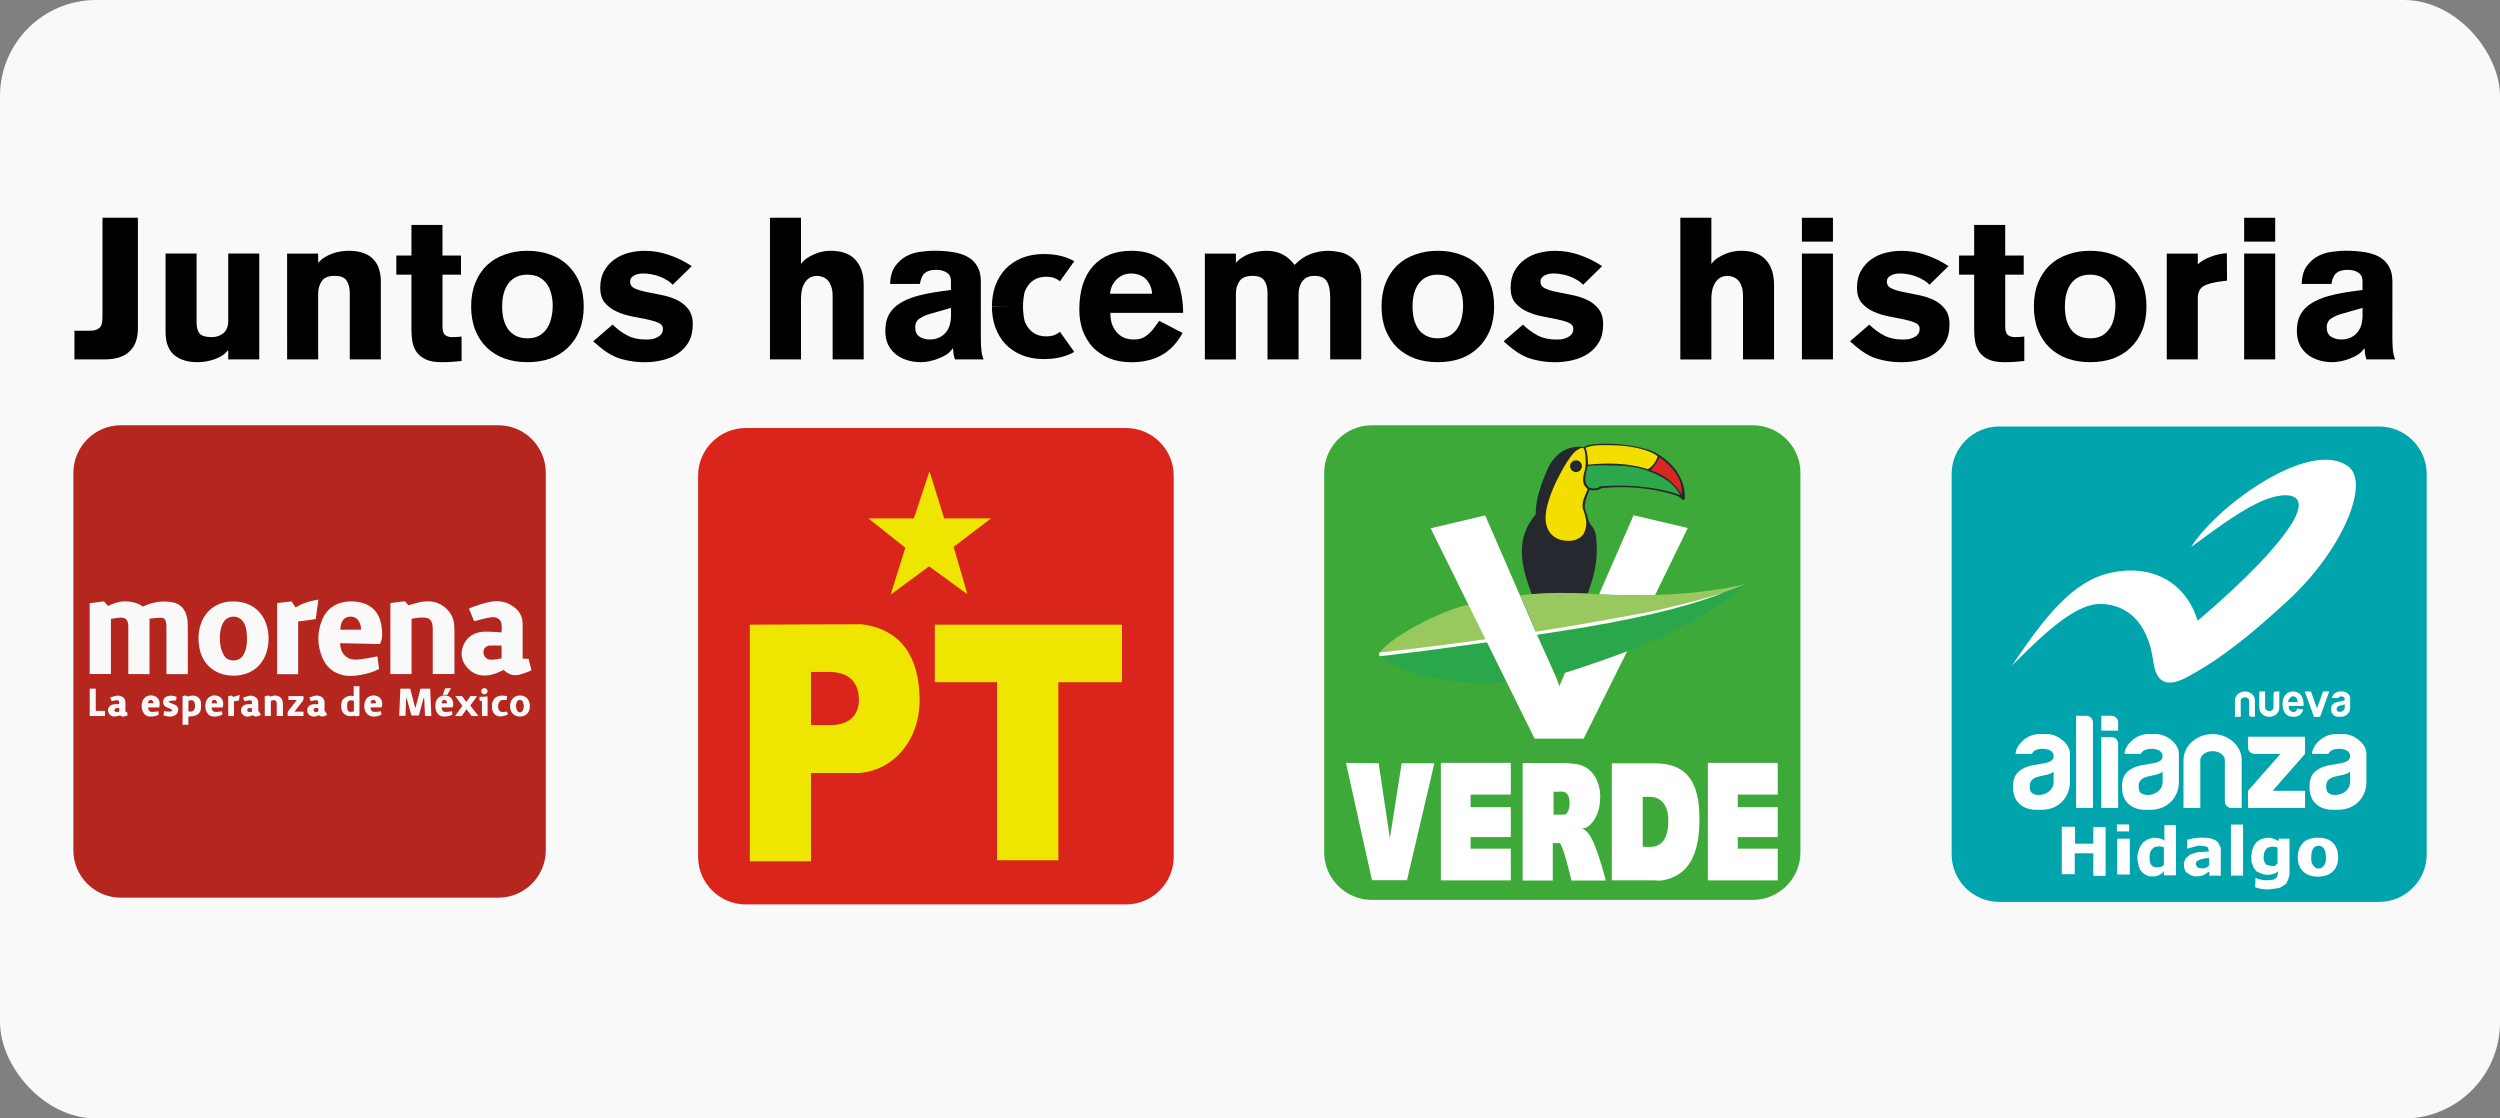 <?xml version="1.0" encoding="UTF-8" standalone="no"?> <svg xmlns:dc="http://purl.org/dc/elements/1.1/" xmlns:cc="http://creativecommons.org/ns#" xmlns:rdf="http://www.w3.org/1999/02/22-rdf-syntax-ns#" xmlns:svg="http://www.w3.org/2000/svg" xmlns="http://www.w3.org/2000/svg" xmlns:sodipodi="http://sodipodi.sourceforge.net/DTD/sodipodi-0.dtd" xmlns:inkscape="http://www.inkscape.org/namespaces/inkscape" width="500" height="223.69" viewBox="0 0 132.292 59.185" version="1.1" id="svg8" inkscape:version="0.92.3 (2405546, 2018-03-11)" sodipodi:docname="Juntos_Haremos_Historia_por_Hidalgo_(2021).svg"><rect x="0" y="0" width="132.292" height="59.185" fill="#808080" stroke="none"/><defs id="defs2"><clipPath id="clipPath3194"><path inkscape:connector-curvature="0" d="M 0,0 H 382.677 V 586.772 H 0 Z" id="path3196"></path></clipPath><clipPath id="clipPath3340"><path inkscape:connector-curvature="0" d="M 0,0 H 382.677 V 586.772 H 0 Z" id="path3342"></path></clipPath><clipPath id="clipPath20"><path id="path18-4" d="M 0,0 H 540 V 720 H 0 Z"></path></clipPath><clipPath id="clipPath38"><path id="path36" d="M 147,679 H 540 V 458 H 147 Z"></path></clipPath><clipPath id="clipPath44"><path id="path42" d="M 0,0 H 540 V 720 H 0 Z"></path></clipPath><clipPath id="clipPath56"><path id="path54" d="M 29,599.333 C 29,608.538 36.462,616 45.667,616 h 66.666 C 121.538,616 129,608.538 129,599.333 V 531.667 C 129,522.462 121.538,515 112.333,515 H 45.667 C 36.462,515 29,522.462 29,531.667 Z"></path></clipPath><clipPath id="clipPath62"><path id="path60" d="M 0,0 H 540 V 720 H 0 Z"></path></clipPath><clipPath id="clipPath78"><path id="path76" d="M 0,0 H 540 V 720 H 0 Z"></path></clipPath></defs><g inkscape:label="Capa 1" inkscape:groupmode="layer" id="layer1" style="display:inline"><g id="g1617" inkscape:groupmode="layer" style="display:inline"><rect style="fill:#f9f9f9;fill-opacity:1;fill-rule:evenodd;stroke-width:0.944;paint-order:fill markers stroke" id="rect1264" width="132.292" height="59.185" x="0" y="4.3213997e-009" ry="5.087"></rect><g id="g1512" inkscape:groupmode="layer" style="display:inline"><g aria-label="Juntos haremos historia" transform="matrix(1,0,0,1,0.058,0.095)" id="text941" style="font-weight:800;font-size:10.528px;line-height:1.25;font-family:'Basic Commercial LT Com';-inkscape-font-specification:'Basic Commercial LT Com Ultra-Bold';display:inline;stroke-width:0.263" inkscape:groupmode="layer"><path d="m 3.881,17.408 h 0.779 q 0.232,0 0.368,-0.053 0.147,-0.053 0.221,-0.147 0.074,-0.095 0.095,-0.232 0.021,-0.147 0.021,-0.326 v -5.222 h 1.874 v 5.832 q 0,0.453 -0.126,0.769 -0.126,0.316 -0.368,0.516 -0.232,0.2 -0.568,0.295 -0.326,0.084 -0.726,0.084 H 3.881 Z" style="stroke-width:0.263" id="path1125" inkscape:connector-curvature="0"></path><path d="m 13.661,18.924 h -1.642 v -0.495 q -0.158,0.189 -0.358,0.316 -0.2,0.116 -0.421,0.189 -0.221,0.074 -0.442,0.105 -0.211,0.032 -0.4,0.032 -0.495,0 -0.821,-0.137 Q 9.25,18.808 9.05,18.587 8.861,18.355 8.776,18.071 8.703,17.776 8.703,17.46 V 13.323 H 10.345 v 3.664 q 0,0.368 0.158,0.568 0.168,0.189 0.642,0.189 0.358,0 0.611,-0.2 0.263,-0.211 0.263,-0.674 v -3.548 h 1.642 z" style="stroke-width:0.263" id="path1127" inkscape:connector-curvature="0"></path><path d="m 15.135,13.323 h 1.642 v 0.495 q 0.158,-0.189 0.358,-0.305 0.2,-0.126 0.421,-0.2 0.221,-0.074 0.432,-0.105 0.221,-0.032 0.411,-0.032 0.495,0 0.821,0.137 0.326,0.126 0.516,0.358 0.2,0.221 0.274,0.516 0.084,0.284 0.084,0.6 v 4.137 H 18.451 v -3.506 q 0,-0.411 -0.168,-0.663 -0.158,-0.253 -0.632,-0.253 -0.495,0 -0.684,0.284 -0.189,0.274 -0.189,0.653 v 3.485 h -1.642 z" style="stroke-width:0.263" id="path1129" inkscape:connector-curvature="0"></path><path d="m 24.336,14.439 h -0.979 v 2.748 q 0,0.337 0.147,0.453 0.147,0.105 0.368,0.105 0.137,0 0.284,-0.011 0.147,-0.011 0.211,-0.021 v 1.295 q -0.158,0.021 -0.474,0.042 -0.305,0.021 -0.579,0.021 -0.526,0 -0.842,-0.147 -0.316,-0.147 -0.484,-0.39 -0.168,-0.242 -0.221,-0.537 -0.053,-0.305 -0.053,-0.611 v -2.948 h -0.8 v -1.011 h 0.8 V 11.807 h 1.642 v 1.621 h 0.979 z" style="stroke-width:0.263" id="path1131" inkscape:connector-curvature="0"></path><path d="m 27.852,13.176 q 0.653,0 1.2,0.2 0.547,0.189 0.937,0.568 0.4,0.379 0.621,0.926 0.221,0.547 0.221,1.253 0,0.705 -0.221,1.253 -0.221,0.547 -0.621,0.926 -0.39,0.379 -0.937,0.579 -0.547,0.189 -1.2,0.189 -0.653,0 -1.2,-0.189 -0.547,-0.2 -0.947,-0.579 -0.39,-0.379 -0.611,-0.926 -0.221,-0.547 -0.221,-1.253 0,-0.705 0.221,-1.253 0.221,-0.547 0.611,-0.926 0.4,-0.379 0.947,-0.568 0.547,-0.2 1.2,-0.2 z m 0,1.263 q -0.347,0 -0.6,0.126 -0.253,0.126 -0.421,0.358 -0.158,0.221 -0.242,0.537 -0.074,0.305 -0.074,0.663 0,0.358 0.074,0.674 0.084,0.305 0.242,0.537 0.168,0.221 0.421,0.347 0.253,0.126 0.6,0.126 0.347,0 0.6,-0.126 0.253,-0.137 0.411,-0.368 0.168,-0.232 0.242,-0.547 0.084,-0.326 0.084,-0.705 0,-0.337 -0.084,-0.632 -0.074,-0.295 -0.242,-0.516 -0.158,-0.221 -0.411,-0.347 -0.253,-0.126 -0.6,-0.126 z" style="stroke-width:0.263" id="path1133" inkscape:connector-curvature="0"></path><path d="m 35.538,14.976 q -0.126,-0.147 -0.316,-0.253 -0.179,-0.116 -0.39,-0.189 -0.211,-0.084 -0.432,-0.116 -0.221,-0.042 -0.411,-0.042 -0.305,0 -0.505,0.116 -0.2,0.105 -0.2,0.316 0,0.242 0.242,0.358 0.253,0.116 0.621,0.189 0.368,0.074 0.79,0.158 0.432,0.084 0.8,0.253 0.368,0.168 0.611,0.474 0.253,0.305 0.253,0.832 0,0.558 -0.221,0.937 -0.221,0.379 -0.59,0.621 -0.358,0.232 -0.811,0.337 -0.453,0.105 -0.905,0.105 -0.463,0 -0.832,-0.074 -0.368,-0.063 -0.695,-0.189 -0.316,-0.137 -0.611,-0.347 -0.295,-0.211 -0.6,-0.495 l 1.021,-0.884 q 0.379,0.368 0.79,0.579 0.411,0.211 0.979,0.211 0.105,0 0.253,-0.011 0.158,-0.021 0.295,-0.084 0.147,-0.063 0.242,-0.168 0.105,-0.116 0.105,-0.305 0,-0.221 -0.253,-0.326 -0.242,-0.105 -0.611,-0.179 -0.368,-0.074 -0.8,-0.158 -0.421,-0.084 -0.79,-0.253 -0.368,-0.168 -0.621,-0.463 -0.242,-0.295 -0.242,-0.79 0,-0.526 0.211,-0.895 0.211,-0.379 0.547,-0.611 0.337,-0.242 0.758,-0.347 0.421,-0.105 0.853,-0.105 0.653,0 1.274,0.221 0.632,0.211 1.2,0.59 z" style="stroke-width:0.263" id="path1135" inkscape:connector-curvature="0"></path><path d="m 40.686,11.428 h 1.642 v 2.421 h 0.021 q 0.116,-0.158 0.295,-0.284 0.189,-0.126 0.4,-0.211 0.211,-0.095 0.432,-0.137 0.221,-0.042 0.411,-0.042 0.895,0 1.326,0.484 0.432,0.474 0.432,1.326 v 3.937 H 44.002 V 15.566 q 0,-0.326 -0.084,-0.526 -0.074,-0.211 -0.2,-0.326 -0.116,-0.116 -0.263,-0.158 -0.137,-0.053 -0.274,-0.053 -0.147,0 -0.295,0.053 -0.147,0.053 -0.274,0.2 -0.126,0.137 -0.211,0.39 -0.074,0.253 -0.074,0.642 v 3.137 H 40.686 Z" style="stroke-width:0.263" id="path1137" inkscape:connector-curvature="0"></path><path d="m 51.845,17.755 q 0,0.295 0.021,0.6 0.021,0.305 0.126,0.568 h -1.516 q -0.053,-0.147 -0.074,-0.284 -0.021,-0.147 -0.032,-0.295 h -0.021 q -0.105,0.168 -0.295,0.305 -0.189,0.126 -0.432,0.221 -0.232,0.095 -0.484,0.147 -0.253,0.053 -0.474,0.053 -0.4,0 -0.747,-0.116 -0.337,-0.105 -0.59,-0.316 -0.253,-0.211 -0.4,-0.516 -0.137,-0.316 -0.137,-0.716 0,-0.505 0.189,-0.853 0.2,-0.358 0.568,-0.59 0.379,-0.242 0.905,-0.39 0.537,-0.147 1.211,-0.242 l 0.6,-0.084 v -0.463 q 0,-0.316 -0.221,-0.453 -0.221,-0.147 -0.558,-0.147 -0.4,0 -0.6,0.168 -0.2,0.158 -0.263,0.579 h -1.579 q 0.021,-0.6 0.274,-0.947 0.263,-0.358 0.611,-0.537 0.358,-0.179 0.747,-0.221 0.39,-0.053 0.674,-0.053 0.568,0 1.032,0.074 0.463,0.074 0.79,0.263 0.326,0.189 0.495,0.505 0.179,0.305 0.179,0.779 z m -1.579,-1.558 -1.105,0.316 q -0.305,0.084 -0.547,0.242 -0.242,0.147 -0.242,0.484 0,0.337 0.232,0.484 0.232,0.147 0.537,0.147 0.484,0 0.8,-0.316 0.326,-0.326 0.326,-0.969 z" style="stroke-width:0.263" id="path1139" inkscape:connector-curvature="0"></path><path d="m 60.909,15.45 q -0.021,-0.305 -0.137,-0.505 -0.105,-0.211 -0.263,-0.337 -0.158,-0.126 -0.347,-0.179 -0.189,-0.053 -0.368,-0.053 -0.179,0 -0.368,0.063 -0.179,0.063 -0.337,0.2 -0.158,0.126 -0.274,0.337 -0.105,0.2 -0.137,0.474 z m -2.211,1.011 q 0,0.4 0.116,0.674 0.126,0.274 0.305,0.442 0.179,0.158 0.39,0.232 0.211,0.063 0.411,0.063 0.232,0 0.4,-0.053 0.179,-0.063 0.337,-0.189 0.158,-0.126 0.305,-0.305 0.147,-0.189 0.326,-0.442 l 1.232,0.642 q -0.432,0.79 -1.105,1.169 -0.663,0.379 -1.611,0.379 -0.653,0 -1.169,-0.211 -0.505,-0.211 -0.863,-0.579 -0.347,-0.379 -0.537,-0.884 -0.179,-0.516 -0.179,-1.105 0,-1.495 0.726,-2.306 0.737,-0.811 2.021,-0.811 0.769,0 1.284,0.274 0.526,0.263 0.853,0.726 0.326,0.453 0.463,1.053 0.147,0.59 0.147,1.232 z" style="stroke-width:0.263" id="path1143" inkscape:connector-curvature="0"></path><path d="m 63.699,13.323 h 1.642 v 0.495 q 0.158,-0.189 0.358,-0.305 0.2,-0.126 0.421,-0.2 0.221,-0.074 0.432,-0.105 0.221,-0.032 0.411,-0.032 0.484,0 0.842,0.189 0.368,0.189 0.642,0.558 0.4,-0.411 0.853,-0.579 0.453,-0.168 0.947,-0.168 0.2,0 0.495,0.053 0.305,0.042 0.568,0.2 0.274,0.158 0.463,0.453 0.2,0.284 0.2,0.769 v 4.274 h -1.642 v -3.274 q 0,-0.6 -0.189,-0.874 -0.179,-0.274 -0.653,-0.274 -0.411,0 -0.621,0.274 -0.211,0.274 -0.211,0.705 v 3.443 H 67.015 v -3.506 q 0,-0.411 -0.168,-0.663 -0.158,-0.253 -0.632,-0.253 -0.495,0 -0.684,0.284 -0.189,0.274 -0.189,0.653 v 3.485 h -1.642 z" style="stroke-width:0.263" id="path1145" inkscape:connector-curvature="0"></path><path d="m 76.027,13.176 q 0.653,0 1.2,0.2 0.547,0.189 0.937,0.568 0.4,0.379 0.621,0.926 0.221,0.547 0.221,1.253 0,0.705 -0.221,1.253 -0.221,0.547 -0.621,0.926 -0.39,0.379 -0.937,0.579 -0.547,0.189 -1.2,0.189 -0.653,0 -1.2,-0.189 -0.547,-0.2 -0.947,-0.579 -0.39,-0.379 -0.611,-0.926 -0.221,-0.547 -0.221,-1.253 0,-0.705 0.221,-1.253 0.221,-0.547 0.611,-0.926 0.4,-0.379 0.947,-0.568 0.547,-0.2 1.2,-0.2 z m 0,1.263 q -0.347,0 -0.6,0.126 -0.253,0.126 -0.421,0.358 -0.158,0.221 -0.242,0.537 -0.074,0.305 -0.074,0.663 0,0.358 0.074,0.674 0.084,0.305 0.242,0.537 0.168,0.221 0.421,0.347 0.253,0.126 0.6,0.126 0.347,0 0.6,-0.126 0.253,-0.137 0.411,-0.368 0.168,-0.232 0.242,-0.547 0.084,-0.326 0.084,-0.705 0,-0.337 -0.084,-0.632 -0.074,-0.295 -0.242,-0.516 -0.158,-0.221 -0.411,-0.347 -0.253,-0.126 -0.6,-0.126 z" style="stroke-width:0.263" id="path1147" inkscape:connector-curvature="0"></path><path d="M 83.712,14.976 Q 83.586,14.829 83.397,14.723 83.218,14.607 83.007,14.534 82.796,14.45 82.575,14.418 q -0.221,-0.042 -0.411,-0.042 -0.305,0 -0.505,0.116 -0.2,0.105 -0.2,0.316 0,0.242 0.242,0.358 0.253,0.116 0.621,0.189 0.368,0.074 0.79,0.158 0.432,0.084 0.8,0.253 0.368,0.168 0.611,0.474 0.253,0.305 0.253,0.832 0,0.558 -0.221,0.937 -0.221,0.379 -0.59,0.621 -0.358,0.232 -0.811,0.337 -0.453,0.105 -0.905,0.105 -0.463,0 -0.832,-0.074 -0.368,-0.063 -0.695,-0.189 -0.316,-0.137 -0.611,-0.347 -0.295,-0.211 -0.6,-0.495 l 1.021,-0.884 q 0.379,0.368 0.79,0.579 0.411,0.211 0.979,0.211 0.105,0 0.253,-0.011 0.158,-0.021 0.295,-0.084 0.147,-0.063 0.242,-0.168 0.105,-0.116 0.105,-0.305 0,-0.221 -0.253,-0.326 -0.242,-0.105 -0.611,-0.179 -0.368,-0.074 -0.8,-0.158 -0.421,-0.084 -0.79,-0.253 -0.368,-0.168 -0.621,-0.463 -0.242,-0.295 -0.242,-0.79 0,-0.526 0.211,-0.895 0.211,-0.379 0.547,-0.611 0.337,-0.242 0.758,-0.347 0.421,-0.105 0.853,-0.105 0.653,0 1.274,0.221 0.632,0.211 1.2,0.59 z" style="stroke-width:0.263" id="path1149" inkscape:connector-curvature="0"></path><path d="m 88.86,11.428 h 1.642 v 2.421 h 0.021 q 0.116,-0.158 0.295,-0.284 0.189,-0.126 0.4,-0.211 0.211,-0.095 0.432,-0.137 0.221,-0.042 0.411,-0.042 0.895,0 1.326,0.484 0.432,0.474 0.432,1.326 v 3.937 H 92.177 V 15.566 q 0,-0.326 -0.084,-0.526 -0.074,-0.211 -0.2,-0.326 -0.116,-0.116 -0.263,-0.158 -0.137,-0.053 -0.274,-0.053 -0.147,0 -0.295,0.053 -0.147,0.053 -0.274,0.2 -0.126,0.137 -0.211,0.39 -0.074,0.253 -0.074,0.642 v 3.137 h -1.642 z" style="stroke-width:0.263" id="path1151" inkscape:connector-curvature="0"></path><path d="m 95.293,12.691 v -1.263 h 1.642 v 1.263 z m 1.642,0.632 v 5.601 h -1.642 v -5.601 z" style="stroke-width:0.263" id="path1153" inkscape:connector-curvature="0"></path><path d="m 102.041,14.976 q -0.126,-0.147 -0.316,-0.253 -0.179,-0.116 -0.39,-0.189 -0.211,-0.084 -0.432,-0.116 -0.221,-0.042 -0.411,-0.042 -0.305,0 -0.505,0.116 -0.2,0.105 -0.2,0.316 0,0.242 0.242,0.358 0.253,0.116 0.621,0.189 0.368,0.074 0.79,0.158 0.432,0.084 0.8,0.253 0.368,0.168 0.611,0.474 0.253,0.305 0.253,0.832 0,0.558 -0.221,0.937 -0.221,0.379 -0.59,0.621 -0.358,0.232 -0.811,0.337 -0.453,0.105 -0.905,0.105 -0.463,0 -0.832,-0.074 -0.368,-0.063 -0.695,-0.189 -0.316,-0.137 -0.611,-0.347 -0.295,-0.211 -0.6,-0.495 l 1.021,-0.884 q 0.379,0.368 0.79,0.579 0.411,0.211 0.979,0.211 0.105,0 0.253,-0.011 0.158,-0.021 0.295,-0.084 0.147,-0.063 0.242,-0.168 0.105,-0.116 0.105,-0.305 0,-0.221 -0.253,-0.326 -0.242,-0.105 -0.611,-0.179 -0.368,-0.074 -0.8,-0.158 -0.421,-0.084 -0.79,-0.253 -0.368,-0.168 -0.621,-0.463 -0.242,-0.295 -0.242,-0.79 0,-0.526 0.211,-0.895 0.211,-0.379 0.547,-0.611 0.337,-0.242 0.758,-0.347 0.421,-0.105 0.853,-0.105 0.653,0 1.274,0.221 0.632,0.211 1.2,0.59 z" style="stroke-width:0.263" id="path1155" inkscape:connector-curvature="0"></path><path d="m 107.031,14.439 h -0.979 v 2.748 q 0,0.337 0.147,0.453 0.147,0.105 0.368,0.105 0.137,0 0.284,-0.011 0.147,-0.011 0.211,-0.021 v 1.295 q -0.158,0.021 -0.474,0.042 -0.305,0.021 -0.579,0.021 -0.526,0 -0.842,-0.147 -0.316,-0.147 -0.484,-0.39 -0.168,-0.242 -0.221,-0.537 -0.053,-0.305 -0.053,-0.611 v -2.948 h -0.8 v -1.011 h 0.8 V 11.807 h 1.642 v 1.621 h 0.979 z" style="stroke-width:0.263" id="path1157" inkscape:connector-curvature="0"></path><path d="m 110.547,13.176 q 0.653,0 1.2,0.2 0.547,0.189 0.937,0.568 0.4,0.379 0.621,0.926 0.221,0.547 0.221,1.253 0,0.705 -0.221,1.253 -0.221,0.547 -0.621,0.926 -0.39,0.379 -0.937,0.579 -0.547,0.189 -1.2,0.189 -0.653,0 -1.2,-0.189 -0.547,-0.2 -0.947,-0.579 -0.39,-0.379 -0.611,-0.926 -0.221,-0.547 -0.221,-1.253 0,-0.705 0.221,-1.253 0.221,-0.547 0.611,-0.926 0.4,-0.379 0.947,-0.568 0.547,-0.2 1.2,-0.2 z m 0,1.263 q -0.347,0 -0.6,0.126 -0.253,0.126 -0.421,0.358 -0.158,0.221 -0.242,0.537 -0.074,0.305 -0.074,0.663 0,0.358 0.074,0.674 0.084,0.305 0.242,0.537 0.168,0.221 0.421,0.347 0.253,0.126 0.6,0.126 0.347,0 0.6,-0.126 0.253,-0.137 0.411,-0.368 0.168,-0.232 0.242,-0.547 0.084,-0.326 0.084,-0.705 0,-0.337 -0.084,-0.632 -0.074,-0.295 -0.242,-0.516 -0.158,-0.221 -0.411,-0.347 -0.253,-0.126 -0.6,-0.126 z" style="stroke-width:0.263" id="path1159" inkscape:connector-curvature="0"></path><path d="m 114.601,13.323 h 1.642 v 0.568 q 0.274,-0.253 0.684,-0.4 0.411,-0.158 0.853,-0.189 l 0.011,1.453 -0.179,0.021 q -0.737,0.084 -1.053,0.263 -0.316,0.179 -0.316,0.642 v 3.243 h -1.642 z" style="stroke-width:0.263" id="path1161" inkscape:connector-curvature="0"></path><path d="m 118.696,12.691 v -1.263 h 1.642 v 1.263 z m 1.642,0.632 v 5.601 h -1.642 v -5.601 z" style="stroke-width:0.263" id="path1163" inkscape:connector-curvature="0"></path><path d="m 126.539,17.755 q 0,0.295 0.021,0.6 0.021,0.305 0.126,0.568 h -1.516 q -0.053,-0.147 -0.074,-0.284 -0.021,-0.147 -0.032,-0.295 h -0.021 q -0.105,0.168 -0.295,0.305 -0.189,0.126 -0.432,0.221 -0.232,0.095 -0.484,0.147 -0.253,0.053 -0.474,0.053 -0.4,0 -0.747,-0.116 -0.337,-0.105 -0.59,-0.316 -0.253,-0.211 -0.4,-0.516 -0.137,-0.316 -0.137,-0.716 0,-0.505 0.19,-0.853 0.2,-0.358 0.568,-0.59 0.379,-0.242 0.905,-0.39 0.537,-0.147 1.211,-0.242 l 0.6,-0.084 v -0.463 q 0,-0.316 -0.221,-0.453 -0.221,-0.147 -0.558,-0.147 -0.4,0 -0.6,0.168 -0.2,0.158 -0.263,0.579 h -1.579 q 0.021,-0.6 0.274,-0.947 0.263,-0.358 0.611,-0.537 0.358,-0.179 0.747,-0.221 0.39,-0.053 0.674,-0.053 0.568,0 1.032,0.074 0.463,0.074 0.79,0.263 0.326,0.189 0.495,0.505 0.179,0.305 0.179,0.779 z m -1.579,-1.558 -1.105,0.316 q -0.305,0.084 -0.547,0.242 -0.242,0.147 -0.242,0.484 0,0.337 0.232,0.484 0.232,0.147 0.537,0.147 0.484,0 0.8,-0.316 0.326,-0.326 0.326,-0.969 z" style="stroke-width:0.263" id="path1165" inkscape:connector-curvature="0"></path></g><g id="g1409" inkscape:groupmode="layer" style="display:inline"><g transform="matrix(0.19,0,0,0.19,36.941,-47.899)" style="display:inline;fill-rule:evenodd" id="g4009" inkscape:groupmode="layer"><path class="fil11 str0" d="M 13.251,371.311 H 119.209 c 7.282,0 13.252,5.969 13.252,13.252 v 106.176 c 0,7.283 -5.969,13.252 -13.252,13.252 H 13.251 C 5.969,503.991 -2.3112806e-8,498.022 -2.3112806e-8,490.739 V 384.563 C -2.3112806e-8,377.28 5.969,371.311 13.251,371.311 Z" id="path61" style="fill:#da251d;stroke:none" inkscape:connector-curvature="0"></path><path class="fil12 str0" d="m 64.442,383.311 -4.341,13.168 H 47.438 l 10.274,8.176 -4.088,13.06 10.709,-7.887 10.672,7.778 -3.835,-13.204 10.419,-7.923 H 68.529 Z m 1.484,42.762 h 52.131 v 16.027 h -17.727 v 49.599 H 83.254 V 442.1 H 65.926 Z m -51.517,0 c 0,21.996 0,43.884 0,65.914 5.68,0 11.36,0 17.039,0 0,-8.213 0,-16.388 0,-24.6 4.414,0 8.827,0 13.24,0 9.515,-0.542 17.148,-9.009 17.004,-20.622 -0.145,-11.649 -5.029,-19.319 -16.063,-20.801 -10.455,7.9e-4 -20.766,0.073 -31.221,0.109 z m 17.04,13.169 c 0,4.92 0,9.877 0,14.796 1.881,0 3.799,0 5.68,0 5.97,-0.109 7.633,-3.799 7.67,-6.983 0,-3.184 -1.267,-7.597 -7.814,-7.814 -1.847,0 -3.691,0 -5.536,0 z" id="path63-8" style="fill:#eee500;stroke:none" inkscape:connector-curvature="0"></path></g><g id="g1128" transform="matrix(0.025,0,0,0.025,3.862,22.495)" inkscape:groupmode="layer" style="display:inline"><g id="g3733" transform="matrix(7.541,0,-5.8829066e-5,7.53,-3649.774,-1676.602)"><path id="path18-9" inkscape:connector-curvature="0" class="st0" d="m 497.4,222.7 h 106 c 7.3,0 13.3,6 13.3,13.3 v 106.2 c 0,7.3 -6,13.3 -13.3,13.3 h -106 c -7.3,0 -13.3,-6 -13.3,-13.3 V 235.9 c 0.1,-7.2 6,-13.2 13.3,-13.2 z" style="fill:#b5261e;fill-opacity:1"></path></g><g id="g3784" transform="matrix(0.976,0,0,0.959,11.881,20.544)"><path id="path75-3" inkscape:connector-curvature="0" class="st1" d="m 107.8,528.1 c 0,-34.833 0,-69.667 0,-104.5 0,-16.1 -5.9,-21.5 -22,-19.8 -5.2,0.6 -10.1,1.7 -15.7,2.6 V 528 H 24 V 371.7 c 10.1,-1.4 20.5,-2.7 31,-4.1 2.8,3.4 5.6,6.6 8.7,10.1 12.4,-5.6 24.7,-10.6 38.4,-10.1 13.4,0.5 26,3.2 37.2,11.5 21.525,-10.207 41.761,-13.445 63.7,-9.6 18.9,3.4 28.8,16.3 32.3,34.6 1,5.5 1.5,11.3 1.5,16.8 0.1,34 0.1,68 0.1,102 0,1.7 -0.2,3.3 -0.3,5.3 H 190.5 V 521.3 425 c 0,-3.9 -0.1,-8 -1,-11.8 -1.5,-6.4 -5,-9.6 -11.5,-9.5 -7.9,0.1 -15.7,1.2 -24.2,2.1 v 122.4 c -15.5,-0.1 -30.3,-0.1 -46,-0.1 z" style="fill:#f9f9f9;fill-opacity:1" sodipodi:nodetypes="ccccccccccccccscccsccccc"></path><path id="path77-7" inkscape:connector-curvature="0" class="st1" d="m 676.2,371.3 c 10.7,-1.4 21.1,-2.7 31.4,-3.9 2.9,3.3 5.7,6.4 7.7,8.8 10.5,-2.8 20.2,-6.2 30.2,-7.8 19,-3 36.6,1 51.1,14.4 10.6,9.7 16.6,21.9 17.9,36 0.3,3.9 0.6,8 0.6,11.9 0,32.4 0,64.8 0,97.2 h -47 c -0.016,-34.343 -0.008,-70.031 -0.1,-99.6 -0.081,-10.954 -2.101,-22.006 -13.2,-24.2 -10.8,-2 -21.5,-0.1 -32.7,2.1 v 121.9 h -46 c 0.1,-52.4 0.1,-104.2 0.1,-156.8 z" style="fill:#f9f9f9;fill-opacity:1" sodipodi:nodetypes="ccccccccccccccc"></path><path id="path79-6" inkscape:connector-curvature="0" class="st1" d="m 857.7,411.3 c -3.7,-9.3 -7.2,-18.2 -11,-27.5 0.7,-0.5 1.2,-1.1 2,-1.4 15.4,-6 30.9,-11.6 47.2,-14.3 19.5,-3.2 36.9,2 51.8,14.9 10.6,9.1 15.3,21.2 15.3,34.9 0.092,27.621 0,51.225 0,76 4.5,0.2 8.4,0.3 13,0.6 2,8.2 3.9,16.4 6.1,25.2 -8.6,4.5 -17.7,7.2 -26.8,10 -16.037,3.034 -25.137,-2.987 -33.8,-10.8 -10,5.5 -20.6,10 -32,11.7 -19,2.9 -35.3,-2.9 -47.5,-17.7 -11.8,-14.1 -14.4,-30.5 -7.8,-47.5 7.2,-18.7 22.2,-28.5 41.6,-30.6 9.8,-1 19.9,0.2 30.1,0.5 3.5,0.1 7,0.6 11.3,0.9 0.5,-7.4 1.1,-14.5 -0.5,-21.4 -2.1,-8.2 -11.4,-13.6 -20.9,-12.1 -13.798,1.461 -26.655,6.435 -38.1,8.6 z m 59.4,53.8 c -8.3,0 -16.3,-0.2 -24.4,0 -8.4,0.2 -14.4,6.2 -14.8,14 -0.2,8.7 5.9,16.4 14,17.1 8.6,0.7 16.8,-1 25.5,-2.8 -0.01,-9.178 0.199,-19.714 -0.3,-28.3 z" style="fill:#f9f9f9;fill-opacity:1" sodipodi:nodetypes="cccccccccccccccccccccccccc"></path><path id="path81-2" inkscape:connector-curvature="0" class="st1" d="m 335.7,531.6 c -38.9,0 -67.7,-24.4 -74,-62.7 -2.7,-16.4 -2.4,-32.8 2.6,-48.8 11.6,-38.1 44.2,-55.9 81,-51.8 42,4.5 61.9,35.9 65.8,67.6 1.7,13 1.1,25.8 -2,38.5 -8.7,35.9 -36.2,57.2 -73.4,57.2 z m 29.6,-82.2 c -0.5,-11.9 -0.9,-23.9 -7,-34.6 -9.9,-17.8 -34.4,-18 -44.5,-0.5 -1.9,3.2 -3.3,6.8 -4.3,10.2 -3.8,13.6 -4.1,27.7 -1.7,41.4 1.1,6.9 3.6,13.6 6.8,19.8 4.3,8.4 12.1,12.3 21.6,12.2 11.4,-0.1 18.7,-6 23.2,-15.9 5,-10.1 5.5,-21.4 5.9,-32.6 z" style="fill:#f9f9f9;fill-opacity:1"></path><path id="path83-6" inkscape:connector-curvature="0" class="st1" d="m 653.5,461.8 c -28.7,-0.6 -57.4,-1.1 -86.2,-1.9 0,22.5 14.5,37.6 35.9,36.3 16.065,-1.326 31.3,-4.586 44.9,-7.2 1.1,9.6 2.4,18.7 3.5,27.9 -13.6,7.1 -27.6,11.2 -42,13.4 -11.3,1.8 -22.4,2.9 -33.7,0.7 -22.6,-4.3 -38.4,-17.9 -47.2,-38.9 -11.4,-27.4 -11.6,-55.5 -0.9,-82.9 12.3,-31.9 41,-43.9 72,-41.1 4.8,0.5 9.6,1.1 14.2,2.5 23.4,6.4 36.9,22.5 41.9,45.7 2.884,15.577 4.516,32.776 -2.4,45.5 z m -40.9,-31.7 c -0.1,-9 -2.8,-16.8 -7.2,-22.1 -7.8,-9.3 -24.7,-9 -31.8,0.8 -4.5,6.2 -5.7,13.4 -6,21.4 15.3,-0.1 29.9,-0.1 45,-0.1 z" style="fill:#f9f9f9;fill-opacity:1" sodipodi:nodetypes="cccccccccccccccccc"></path><path id="path85-1" inkscape:connector-curvature="0" class="st1" d="m 476.2,528.4 h -45.6 v -157 c 10.2,-1.2 20.6,-2.5 31.3,-3.7 2.8,4.3 5.6,8.7 8.7,13.4 17.669,-10.714 31.993,-14.51 49.5,-17.4 -2,15 -3.9,29.2 -5.9,43.1 -13,1.8 -25.3,3.5 -38,5.2 z" style="fill:#f9f9f9;fill-opacity:1" sodipodi:nodetypes="ccccccccc"></path><path id="path87-3" inkscape:connector-curvature="0" d="m 748.1,580.9 c -3.4,12.8 -6.8,25.7 -10.1,38.7 -5.5,0 -10.6,0 -16.2,0 -3.5,-13 -7,-25.9 -10.5,-38.9 -0.2,0 -0.6,0 -0.8,0.1 -0.6,13 -1,26 -1.7,39.6 -4.3,0 -8.6,0 -13.5,0 0.8,-19.8 1.7,-39.8 2.5,-60.1 7.1,0 13.9,0 21.4,0 3.5,13.7 7,27.7 10.6,41.7 0.3,0 0.7,0.1 1,0.1 3.5,-13.7 7,-27.7 10.6,-41.8 6.8,0 13.3,0 21.1,0 0.8,19.9 1.7,40.1 2.5,60.4 -4.8,0 -8.9,0 -13.7,0 -0.6,-13.3 -1.1,-26.5 -1.8,-39.8 -0.8,0 -1,0 -1.4,0 z" style="fill:#f9f9f9;fill-opacity:1"></path><path id="path89-7" inkscape:connector-curvature="0" sodipodi:nodetypes="cccccccccccccc" d="m 596.6,576.6 v -21.7 h 12.5 v 65 c -7.5,2 -7.5,2 -10.8,0.1 -23.44,5.74 -32.737,-12.009 -27.6,-31.4 1.288,-5.088 10.9,-13.5 21.5,-12.6 2.35,0.425 2.3,0.4 4.4,0.6 z m 0.4,33.8 v -11.9 -11.4 c -10.4,-2.8 -14.2,-0.1 -14.6,9.5 -0.1,1.7 0,3.3 0.1,5 0.6,9.5 3.8,11.6 14.5,8.8 z" style="fill:#f9f9f9;fill-opacity:1"></path><path id="path91-3" inkscape:connector-curvature="0" sodipodi:nodetypes="cccccccccccccc" d="m 238.1,622 v 18.1 h -12.6 v -63.2 c 3.7,-1.1 7.5,-2.9 11,0.9 16.7,-6.4 26.9,1.7 28.8,12.4 0.5,5.4 0.5,11.3 -0.3,16.7 -1.4,5.4 -4.5,9.8 -9.9,12.1 -5,2.4 -11,2.5 -17,3 z m 0.1,-11.5 c 5,0.5 9.3,1.2 12.4,-3.6 2.9,-5 2.5,-15.1 -1,-18.9 -3.6,-3.9 -7.4,-1.4 -11.4,-1.1 z" style="fill:#f9f9f9;fill-opacity:1"></path><path id="path93-7" inkscape:connector-curvature="0" d="m 415.3,577.8 c 2.9,-0.8 5.1,-1.7 7.2,-2 10.8,-2 19.8,4.6 20.5,15.7 0.5,9.6 0.1,19.1 0.1,29.2 -4.5,0 -8.8,0 -13.4,0 0,-8.7 0,-16.9 0,-25.2 0,-9.7 -2.8,-11.7 -12.7,-8.3 0,10.8 0,21.9 0,33.6 -4.5,0 -8.8,0 -13.3,0 0,-14.6 0,-28.9 0,-43.6 4,-0.9 8.1,-3.4 11.6,0.6 z" style="fill:#f9f9f9;fill-opacity:1"></path><path id="path95-3" inkscape:connector-curvature="0" d="m 534.8,610.2 c 1.4,2.6 2.8,5.2 4.4,8.1 -6.4,2.7 -11.8,6.1 -17.7,0.6 -2.5,0.8 -4.6,1.9 -7,2.5 -10.5,2.7 -19.5,-4.4 -18.7,-14.6 0.6,-7 6.6,-12.2 14.9,-12.3 2.8,-0.1 5.7,0.2 8.6,0.3 1.5,-7.8 -0.7,-10 -7.8,-8.7 -2.5,0.5 -5,1 -8,1.7 -0.9,-2.4 -2,-4.6 -3.2,-7.8 7.2,-2.5 13.6,-6 21.3,-3.8 7.7,2.1 11.6,6.8 11.8,14.8 0.1,6.4 0,12.8 0,19.4 0.5,-0.2 0.9,-0.2 1.4,-0.2 z m -15,-7 c -3.7,0.1 -7.4,-1.4 -9.8,2.1 -0.7,1 -0.6,3.5 0.2,4.5 2.7,3.3 6.2,2 9.6,1 0,-2.5 0,-4.9 0,-7.6 z" style="fill:#f9f9f9;fill-opacity:1"></path><path id="path97-6" inkscape:connector-curvature="0" d="m 391,610.3 c 1.4,2.6 2.8,5.2 4.4,8 -6.4,3 -11.9,5.9 -17.7,0.6 -2.3,0.8 -4.2,1.8 -6.4,2.4 -5.3,1.4 -10.4,1 -14.6,-2.9 -4.2,-3.8 -5.7,-8.7 -3.9,-14.1 2,-6.3 7,-9.1 13.2,-9.7 3.3,-0.3 6.5,0 9.8,0 1.1,-7.1 -1,-9.6 -7.5,-8.4 -2.7,0.5 -5.3,1.1 -8.4,1.9 -1,-2.4 -2,-4.8 -3.4,-7.8 7.4,-2.5 14.2,-6.2 22,-3.7 7.3,2.4 11,6.9 11.2,14.6 0.1,6.4 0,13 0,19.4 0.4,-0.3 0.8,-0.3 1.3,-0.3 z m -14.9,-6.9 c -3.7,-0.2 -7.4,-1.5 -9.9,1.9 -0.7,1 -0.6,3.5 0.1,4.5 2.6,3.5 6.2,1.8 9.8,1.4 0,-2.8 0,-5.2 0,-7.8 z" style="fill:#f9f9f9;fill-opacity:1"></path><path id="path99-5" inkscape:connector-curvature="0" d="m 90.2,619.4 c -5.1,0.9 -8.9,2.3 -12.7,2.4 C 70.7,622 65,616.7 64,610.2 c -1,-6.5 2.8,-13.1 9.7,-14.8 4.5,-1 9.3,-0.8 14.2,-1.1 1,-7.1 -1.1,-9.6 -7.7,-8.3 -2.7,0.5 -5.3,1.1 -8.4,1.9 -1,-2.5 -2,-4.8 -3.4,-7.8 7.3,-2.5 13.7,-6 21.4,-3.8 7.9,2.1 11.6,6.9 11.7,14.9 0.1,3.4 0,6.6 0,10 0,3.2 0,6.2 0,9.2 4.2,2.5 4.2,2.5 4.8,8.7 -5.6,2 -10.9,5.2 -16.1,0.3 z m -2.1,-8.1 c 0,-2.8 0,-5.3 0,-8.1 -2.6,0 -5,-0.6 -6.9,0.1 -1.5,0.6 -3.4,2.6 -3.6,4.1 -0.5,2.6 1.4,4.2 4.1,4.3 2.1,0.1 4.1,-0.3 6.4,-0.4 z" style="fill:#f9f9f9;fill-opacity:1"></path><path id="path101-8" inkscape:connector-curvature="0" sodipodi:nodetypes="ccccccccccc" d="m 978.7,598.5 c 0.3,19.3 -15.5,27 -29.8,21.9 -9.8,-3.5 -15.1,-15.2 -12.7,-27.1 2.4,-11.9 11.6,-18.9 23.5,-17.8 11.6,1.1 18.9,10 19,23 z m -27.7,10 c 2.7,5.5 9.7,5.4 12.4,-0.1 2.9,-6.1 2.8,-12.5 0.2,-18.8 -1,-2.7 -3.3,-4.2 -6.3,-4.3 -3.3,0 -5.9,0.9 -6.8,4.4 -2.712,6.29 -2.499,13.021 0.5,18.8 z" style="fill:#f9f9f9;fill-opacity:1"></path><path id="path103-0" inkscape:connector-curvature="0" d="m 312.3,601.8 c -7.9,0 -15.9,0 -24,0 0.9,7.4 3.7,10.1 10.4,9.9 3.8,-0.1 7.7,-0.9 12.2,-1.4 0.3,2.6 0.7,4.6 1.1,7.1 -7.1,4.1 -14.8,5.4 -22.4,4.1 -6.2,-1 -10.2,-5.4 -12.6,-11.2 -2.9,-7.4 -3,-15.1 -0.3,-22.5 3.8,-10.5 15.3,-15.2 26.2,-11.2 9,3.5 13.3,14.7 9.4,25.2 z m -11.9,-9.1 c -0.9,-6.1 -2.5,-7.8 -6.4,-7.5 -3.7,0.2 -5,1.9 -5.3,7.5 4,0 7.9,0 11.7,0 z" style="fill:#f9f9f9;fill-opacity:1"></path><path id="path105-0" inkscape:connector-curvature="0" d="m 174.7,601.8 c -8.2,0 -16.1,0 -24,0 0.5,7 3.3,10 9.5,9.9 4.1,-0.1 8.2,-0.8 12.8,-1.4 0.5,2.6 0.8,5 1.1,7.2 -6.9,3.7 -13.7,5 -21,4.1 -6.9,-0.7 -11.4,-5.1 -14,-11.2 -3,-7.1 -3.2,-14.6 -0.7,-22 3.5,-10.7 14.5,-15.8 25.8,-12.1 9.6,3.4 14.1,13.9 10.5,25.5 z m -24.3,-9.4 c 4.5,0 8.4,0 12.5,0 -1.9,-6.3 -3.2,-7.4 -6.9,-7.1 -4.3,0.4 -5.1,3.5 -5.6,7.1 z" style="fill:#f9f9f9;fill-opacity:1"></path><path id="path107-4" inkscape:connector-curvature="0" d="m 655.8,610.3 c 0.3,2.6 0.6,4.6 0.9,7.2 -7.3,4.1 -15.1,5.7 -22.9,3.6 -3.6,-0.9 -7.3,-3.9 -9.8,-7.1 -5.9,-7.4 -5.7,-22.2 -0.6,-30.3 5.2,-8.1 17,-10.9 26.1,-6.2 7.8,4.1 11.4,14.9 7.4,24.2 -7.8,0 -15.9,0 -24.1,0 1.2,7.8 3.9,10.2 11.3,9.9 3.7,-0.2 7.3,-0.8 11.7,-1.3 z m -22.6,-17.6 c 3.8,0 7.7,0 11.7,0 -0.5,-5.7 -1.9,-7.4 -5.5,-7.5 -3.9,-0.1 -5.4,1.6 -6.2,7.5 z" style="fill:#f9f9f9;fill-opacity:1"></path><path id="path109-5" inkscape:connector-curvature="0" d="m 809.9,610.4 c 0.3,2.5 0.6,4.6 0.8,7.1 -7.1,4.1 -14.8,5.2 -22.4,3.9 -4.4,-0.7 -8,-3.5 -10.5,-7.3 -5.4,-8 -5.5,-22.4 -0.3,-30.4 5.3,-8.2 16.9,-10.8 26.1,-6.1 7.9,4.1 11.3,15.1 7.3,24.1 -7.7,0 -15.7,0 -23.5,0 0,6.6 2.8,10 8.9,10 4.4,0 8.7,-0.8 13.6,-1.3 z M 799,592.7 c -0.6,-5.7 -2,-7.4 -5.6,-7.5 -3.9,-0.1 -5.4,1.7 -6.1,7.5 4.1,0 7.8,0 11.7,0 z" style="fill:#f9f9f9;fill-opacity:1"></path><path id="path111-8" inkscape:connector-curvature="0" d="m 830.8,620.8 c -4.8,0 -9,0 -14.5,0 5.6,-8 10.7,-15.1 16,-22.5 -5.1,-7 -9.9,-13.9 -15.4,-21.6 5.6,0 9.9,0 14.8,0 2.8,3.9 5.7,8.2 9,13 3.3,-4.6 6.2,-8.7 9.1,-13 4.4,0 9,0 14.5,0 -5.1,7.1 -9.7,13.6 -14.8,21 5.7,7.3 11.5,15 17.8,23.1 -5.4,0 -9.8,0 -14.9,0 -3.5,-4.6 -7.1,-9.6 -11.3,-15.1 -3.3,5.3 -6.6,9.9 -10.3,15.1 z" style="fill:#f9f9f9;fill-opacity:1"></path><path id="path113-4" inkscape:connector-curvature="0" d="m 57.3,609.3 c 0,4.2 0,7.4 0,11.3 -11,0 -22,0 -33.2,0 0,-20 0,-40.2 0,-60.5 4.4,0 8.6,0 13.1,0 0,16.4 0,32.6 0,49.2 6.8,0 13.3,0 20.1,0 z" style="fill:#f9f9f9;fill-opacity:1"></path><path id="path115-1" inkscape:connector-curvature="0" d="m 473.1,585.3 c -6.9,0 -12.3,0 -18,0 0,-2.9 0,-5.6 0,-8.6 10.8,0 21.6,0 32.3,0 1.4,4.8 0.6,8.7 -2.5,12.5 -5.5,6.8 -10.6,13.9 -16.7,21.9 7.1,0 13.1,0 19.5,0 0,3.6 0,6.4 0,9.6 -11.4,0 -22.5,0 -34,0 -1.1,-5 -0.7,-9.1 2.7,-13.3 5.6,-6.7 10.5,-14 16.7,-22.1 z" style="fill:#f9f9f9;fill-opacity:1"></path><path id="path117-1" inkscape:connector-curvature="0" d="m 185.4,609.6 c 8.616,2.602 26.195,1.392 13.1,-5 -2.6,-1.2 -5.5,-2.1 -8.1,-3.4 -5.3,-2.6 -7.5,-6.9 -7.1,-12.7 0.4,-5.8 3.9,-9.9 9.8,-11.7 6.4,-2 12.7,-1.1 19.4,1.5 -0.3,2.6 -0.8,5.2 -1.1,8 -7.619,0.334 -23.823,0.884 -11.3,5.9 2.7,1.1 5.5,2 8.2,3.3 4.6,2.1 7.8,5.5 7.8,10.9 0,6 -2.5,10.5 -7.9,13.2 -8,3.8 -15.8,2.4 -24.1,-0.3 0.4,-3.4 0.9,-6.4 1.3,-9.7 z" sodipodi:nodetypes="cccscccccsccc" style="fill:#f9f9f9;fill-opacity:1"></path><path id="path119-2" inkscape:connector-curvature="0" d="m 929.5,610.9 c 0.3,2.3 0.7,4.2 1.1,7.1 -4.4,1.2 -8.7,3 -13.1,3.5 -11.4,1.1 -19.3,-5.4 -20.8,-16.7 0,-0.5 -0.1,-0.8 -0.1,-1.2 -2.3,-19.9 9.7,-31 29.4,-27.3 0.9,0.2 2,0.3 3.5,0.7 -0.5,2.9 -0.9,5.4 -1.4,8.3 -3.7,0 -7,0.1 -10.2,0 -11.155,3.971 -11.276,26.399 1.6,26.6 3,-0.1 6.1,-0.7 10,-1 z" sodipodi:nodetypes="ccccccccccc" style="fill:#f9f9f9;fill-opacity:1"></path><path id="path121-2" inkscape:connector-curvature="0" d="m 337,588.4 c 0,10.9 0,21.6 0,32.4 -4.4,0 -8.3,0 -12.5,0 0,-14.8 0,-28.9 0,-43.9 2.5,-0.5 5.1,-1 7.7,-1.5 1.2,1.1 2.5,2.3 3.4,3.2 4.4,-1.5 8.7,-2.9 13.9,-4.6 -0.6,4.6 -1,8.3 -1.7,12.4 -3.2,0.4 -6.6,1.2 -10.8,2 z" style="fill:#f9f9f9;fill-opacity:1"></path><path id="path123-0" inkscape:connector-curvature="0" d="m 874.8,588.5 c -2.1,-0.8 -3.6,-1.5 -5.3,-2.1 0,-2.5 0,-5 0,-7.8 5.9,-0.3 11.4,-0.7 17,-1.1 0.2,1.1 0.5,2 0.5,2.8 0,13.3 0,26.6 0,40.5 -4.1,0 -8,0 -12.3,0 0.1,-10.7 0.1,-21.4 0.1,-32.3 z" style="fill:#f9f9f9;fill-opacity:1"></path><path id="path125-1" inkscape:connector-curvature="0" d="m 799.7,573.9 c -3.4,0 -6.4,0 -10,0 1.9,-5.1 3.5,-9.7 5.3,-14.5 3.9,0 7.9,0 12.6,0 -2.8,5.1 -5.4,9.8 -7.9,14.5 z" style="fill:#f9f9f9;fill-opacity:1"></path><path id="path127-1" inkscape:connector-curvature="0" d="m 880,559.1 c 3.8,0 6.8,2.9 7,6.5 0.1,3.8 -3.2,7.2 -7,7.2 -3.9,0 -7.1,-3.4 -6.9,-7.2 0.2,-3.8 3.2,-6.5 6.9,-6.5 z" style="fill:#f9f9f9;fill-opacity:1"></path></g></g><g id="g1022" transform="matrix(0.084,0,0,0.084,100.57,23.07)" inkscape:groupmode="layer" style="display:inline"><path class="fil0 str0" d="m -333.046,-6.744 h 239.975 c 16.493,0 30.013,13.451 30.013,29.863 V 262.392 c 0,16.413 -13.52,29.863 -30.013,29.863 H -333.046 c -16.494,0.002 -30.013,-13.45 -30.013,-29.862 V 23.119 c 0,-16.412 13.519,-29.863 30.013,-29.863 z" id="path18" style="fill:#3da939;fill-opacity:1;fill-rule:evenodd;stroke:none;stroke-width:2.259" inkscape:connector-curvature="0"></path><g id="g991"><polygon transform="matrix(5.896,0,0,5.866,-3135.561,-1380.843)" class="fil4 str0" points="477.251,278.602 478.513,270.545 482.005,270.545 479.081,283.103 475.337,283.103 472.56,270.503 476.052,270.545 " id="polygon20" style="fill:#ffffff;fill-rule:evenodd;stroke:none"></polygon><polygon transform="matrix(5.896,0,0,5.866,-3135.561,-1380.843)" class="fil4 str0" points="485.875,278.476 485.875,279.717 490.167,279.717 490.167,283.124 482.699,283.124 482.699,270.503 490.167,270.503 490.167,273.911 485.875,273.911 485.875,275.257 490.167,275.257 490.167,278.476 " id="polygon22" style="fill:#ffffff;fill-rule:evenodd;stroke:none"></polygon><path class="fil4 str0" d="m -213.495,206.002 c 3.597,0 6.077,0.37 7.441,0.492 20.709,1.357 20.835,31.961 8.679,39.858 -0.868,0.495 -1.982,0.865 -3.473,0.987 5.953,1.236 10.046,14.068 15.252,32.701 l -21.703,0.002 c -2.605,-10.489 -4.464,-17.647 -6.2,-21.47 v -19.991 c 0.618,0 1.24,-0.124 1.984,-0.124 3.347,-0.247 4.837,-12.71 -0.374,-14.192 -0.62,-0.121 -1.114,-0.121 -1.612,-0.246 v -18.017 h 0.005 z m -24.556,74.041 v -74.039 h 23.811 c 0.25,0 0.496,0 0.746,0 v 18.017 c -0.992,0 -1.984,0.124 -3.102,0.124 l -1.982,-0.124 v 14.561 c 1.736,0 3.349,0 5.085,0 l -0.001,19.989 c -0.374,-0.864 -0.746,-1.481 -1.117,-2.1 h -4.464 v 23.57 h -18.976 z" id="path24" style="fill:#ffffff;fill-rule:evenodd;stroke:none;stroke-width:2.259" inkscape:connector-curvature="0"></path><path class="fil4 str0" d="m -154.338,206.249 c 23.315,0.124 27.78,16.907 27.656,35.787 -0.122,16.166 -3.473,34.305 -23.191,37.884 -1.612,0.372 -3.101,0.124 -4.465,0.124 v -21.595 c 6.697,-1.975 8.062,-9.381 8.062,-16.536 0,-6.787 -2.478,-12.217 -8.062,-14.068 v -21.596 z m -27.534,0 h 27.284 c 0,0 0.124,0 0.25,0 v 21.596 c -1.612,-0.493 -3.597,-0.615 -5.829,-0.493 h -2.233 v 31.467 c 0.868,0 1.736,0 2.605,0 2.109,0.249 3.969,0 5.457,-0.37 v 21.596 c -0.496,-0.124 -0.992,-0.124 -1.488,-0.124 l -26.044,5.8e-4 v -73.671 h -0.002 z" id="path26" style="fill:#ffffff;fill-rule:evenodd;stroke:none;stroke-width:2.259" inkscape:connector-curvature="0"></path><polygon transform="matrix(5.896,0,0,5.866,-3135.561,-1380.843)" class="fil4 str0" points="514.421,278.476 514.421,279.717 518.691,279.717 518.691,283.124 511.224,283.124 511.224,270.503 518.691,270.503 518.691,273.911 514.421,273.911 514.421,275.257 518.691,275.257 518.691,278.476 " id="polygon28" style="fill:#ffffff;fill-rule:evenodd;stroke:none"></polygon><g transform="matrix(5.896,0,0,5.866,-3135.561,-1380.843)" style="fill-rule:evenodd;stroke:none" id="_133566392"><path id="_133567232" class="fil5 str0" d="m 476.136,258.723 c 3.815,-0.375 7.609,-0.875 11.403,-1.437 l -1.845,-3.753 c -1.746,0.15 -8.113,3.074 -9.558,5.19 z" style="fill:#99c85e;stroke:none" inkscape:connector-curvature="0"></path><path id="_133566760" class="fil6 str0" d="m 476.22,258.997 c 2.381,2.214 8.887,3.349 13.55,2.83 l -2.138,-4.35 c -3.811,0.5 -7.622,1.02 -11.412,1.52 z" style="fill:#2ba74b;stroke:none" inkscape:connector-curvature="0"></path></g><g transform="matrix(5.896,0,0,5.866,-3135.561,-1380.843)" style="fill-rule:evenodd;stroke:none" id="_133765488"><path id="_133766208" class="fil3 str0" d="m 495.405,262.257 0.602,-1.433 c -0.357,0.116 -0.713,0.232 -1.071,0.348 z" style="fill:none;stroke:none" inkscape:connector-curvature="0"></path><path id="_133765824" class="fil3 str0" d="m 496.007,260.824 c -0.357,0.116 -0.713,0.232 -1.071,0.348 l 0.469,1.084 z" style="fill:none;stroke:none" inkscape:connector-curvature="0"></path></g><g transform="matrix(5.896,0,0,5.866,-3135.561,-1380.843)" style="fill-rule:evenodd;stroke:none" id="_133758424"><path id="_133764640" class="fil4 str0" d="m 505.594,252.472 3.484,-7.191 -5.785,-1.368 -2.188,5.027 -1.504,3.469 c 0.011,9e-4 0.021,0.001 0.031,0.002 1.964,0.082 3.948,0.118 5.961,0.06 z" style="fill:#ffffff;stroke:none" inkscape:connector-curvature="0"></path><g style="stroke:none" id="g38"><g style="stroke:none" id="g40"><path id="_133763056" class="fil7 str0" d="m 498.387,252.329 c 0.596,-1.673 1.137,-3.434 0.931,-5.66 -0.021,-0.799 -0.21,-1.22 -0.442,-1.536 -0.211,-0.252 -0.358,-0.526 -0.442,-0.799 -0.063,-0.358 -0.168,-0.631 -0.252,-0.841 -0.147,-0.358 -0.105,-0.61 -0.084,-0.799 0.105,-0.547 0.274,-1.052 0.505,-1.514 0.378,0.105 0.976,0.055 1.241,-0.168 2.503,-0.294 5.554,-0.063 8.099,0.82 0.168,0.084 0.316,0.168 0.442,0.316 0.105,0.21 0.42,0.168 0.379,-0.168 0.021,-2.335 -1.641,-4.144 -3.702,-5.048 -1.094,-0.358 -2.482,-0.61 -3.744,-0.673 -1.178,-0.063 -2.84,-0.063 -3.281,0.316 -1.788,-0.168 -3.092,0.61 -3.913,2.314 -1.01,2.314 -1.325,3.808 -1.283,4.923 -2.265,2.642 -1.561,5.577 -0.431,8.575 1.979,-0.161 3.97,-0.168 5.979,-0.056 z" style="fill:#25282f;stroke:none" inkscape:connector-curvature="0"></path><path id="_133762176" class="fil5 str0" d="m 505.594,252.472 c -2.013,0.058 -3.997,0.022 -5.961,-0.06 -0.01,-8e-4 -0.021,-0.001 -0.031,-0.002 -0.406,-0.032 -0.81,-0.059 -1.215,-0.081 -2.01,-0.113 -4,-0.105 -5.98,0.055 -0.407,0.033 -0.814,0.07 -1.22,0.117 l 1.738,4.021 c 4.49,-0.67 8.731,-1.423 12.577,-2.322 3.702,-0.736 7.005,-1.725 9.824,-2.903 -3.341,0.758 -6.572,1.083 -9.732,1.175 z" style="fill:#99c85e;stroke:none" inkscape:connector-curvature="0"></path></g><g style="stroke:none" id="g44"><path id="_133761272" class="fil3 str0" d="m 496.007,260.824 c -0.357,0.116 -0.713,0.232 -1.071,0.348 l 0.469,1.084 z" style="fill:none;stroke:none" inkscape:connector-curvature="0"></path><path id="_133760168" class="fil6 str0" d="m 500.874,255.294 c -2.584,0.42 -5.252,0.924 -7.898,1.345 -0.004,6e-4 -0.008,10e-4 -0.011,0.002 0.631,1.514 1.319,3.017 1.972,4.532 0.012,-0.004 0.125,-0.048 0.137,-0.052 0.358,-0.116 0.578,-0.181 0.934,-0.297 2.235,-0.728 4.446,-1.462 6.634,-2.31 4.327,-1.677 8.562,-3.801 12.706,-7.216 -4.565,1.851 -9.403,3.155 -14.472,3.997 z" style="fill:#2ba74b;stroke:none" inkscape:connector-curvature="0"></path><path id="_133759440" class="fil4 str0" d="m 492.924,256.653 c 0.004,-6e-4 0.008,-0.001 0.011,-0.002 l -0.051,-0.117 -1.738,-4.021 -3.713,-8.587 -5.827,1.388 4.046,8.231 1.845,3.753 0.093,0.19 2.138,4.35 2.984,6.069 h 5.238 l 3.114,-6.289 1.535,-3.091 c -2.188,0.848 -4.399,1.582 -6.634,2.31 l -0.602,1.433 -0.414,-1.107 m -2.026,-4.509 z" style="fill:#ffffff;stroke:none" inkscape:connector-curvature="0"></path></g></g></g><path class="fil4 str0" d="m -327.964,136.405 c 54.072,-5.923 109.384,-14.068 167.547,-25.174 18.727,-3.702 36.339,-8.638 49.113,-12.463 -25.3,9.749 -59.53,17.523 -102.069,24.063 -33.113,5.183 -71.062,10.859 -114.221,15.919 -1.239,0.123 -1.362,-2.098 -0.37,-2.345 z" id="path49" style="fill:#ffffff;fill-rule:evenodd;stroke:none;stroke-width:2.259" inkscape:connector-curvature="0"></path><path class="fil8" d="m -157.44,21.643 c 1.488,-1.111 4.589,-6.047 5.705,-8.145 10.295,7.528 14.634,15.426 13.89,23.323 -4.465,-6.91 -10.666,-12.463 -19.595,-15.178 z" id="path51" style="fill:#d82623;fill-rule:evenodd;stroke:none;stroke-width:2.259" inkscape:connector-curvature="0"></path><path class="fil9" d="m -198.367,7.452 c 4.467,-1.972 10.046,-1.728 16.495,-1.604 10.915,0 24.061,2.715 28.896,7.034 -1.364,3.949 -3.597,6.541 -6.201,8.023 -13.023,-4.072 -25.547,-3.951 -37.703,-2.839 0.001,-3.456 -0.37,-7.282 -1.487,-10.614 z" id="path53" style="fill:#f4de00;fill-rule:evenodd;stroke:none;stroke-width:2.259" inkscape:connector-curvature="0"></path><path class="fil10" d="m -196.999,19.296 c 0.124,-0.494 0,-0.864 11.534,-0.74 9.797,0.123 18.976,0.123 28.152,4.196 9.55,3.579 15.38,8.515 18.605,14.561 -8.681,-3.33 -18.231,-4.813 -28.028,-5.677 -7.439,-0.493 -14.882,-0.493 -22.445,0.124 -1.117,0 -0.877,2.182 -6.822,0.864 -2.234,-1.481 -3.102,-4.442 -2.234,-8.638 0.248,-1.975 0.744,-3.209 1.238,-4.69 z" id="path55" style="fill:#2ca74b;fill-rule:evenodd;stroke:none;stroke-width:2.259" inkscape:connector-curvature="0"></path><path class="fil9" d="m -204.068,9.054 c 1.614,-0.987 2.977,-1.728 3.845,-1.606 0.868,0.124 0.99,1.111 1.24,2.1 0.745,3.33 0.868,7.651 0.373,10.981 -1.488,5.183 -2.356,9.131 0.62,12.095 0.99,0.74 0.99,1.358 0.248,2.345 -0.682,2.19 -4.083,7.905 -1.861,12.217 2.11,6.045 1.861,9.378 0.992,11.723 -0.62,3.579 -4.217,7.404 -11.162,7.157 -4.711,-0.124 -11.286,-1.975 -13.392,-10.243 -1.614,-7.034 1.364,-16.536 6.2,-27.027 4.835,-9.625 9.175,-16.905 12.895,-19.744 z" id="path57" style="fill:#f4de00;fill-rule:evenodd;stroke:none;stroke-width:2.259" inkscape:connector-curvature="0"></path><path class="fil7" d="m -204.439,22.752 c 2.108,0 3.72,-1.728 3.72,-3.702 0,-2.1 -1.614,-3.702 -3.72,-3.702 -1.984,0 -3.721,1.604 -3.721,3.702 0,1.975 1.736,3.702 3.721,3.702 z" id="path59" style="fill:#25282f;fill-rule:evenodd;stroke:none;stroke-width:2.259" inkscape:connector-curvature="0"></path></g></g><g id="g1329" inkscape:groupmode="layer" style="display:inline"><path class="fil21 str0" d="m 105.79,22.569 h 20.108 c 1.382,0 2.515,1.132 2.515,2.513 v 20.131 c 0,1.381 -1.133,2.513 -2.515,2.513 H 105.79 c -1.382,1.6e-4 -2.515,-1.132 -2.515,-2.512 V 25.081 c 0,-1.381 1.133,-2.513 2.515,-2.513 z" id="path167" style="display:inline;fill:#00a4ac;fill-opacity:1;fill-rule:evenodd;stroke:none;stroke-width:0.038" inkscape:connector-curvature="0"></path><g id="g1301" transform="translate(-25.42,-0.146)" inkscape:groupmode="layer" style="display:inline"><g id="g1288" inkscape:groupmode="layer" style="display:inline"></g><path sodipodi:nodetypes="ccccsccscccccsccsccccssscccccscccssscccccssscccccscsccccsccccccccccccccccsscccccccccccccsccccccccccccccccccccccscccccccccccccsccccccccccccccsssccccccccccccscccccccccccccccccccccccccccccccccccccccc" id="rect4616" d="m 148.414,24.474 c -2.335,0.049 -5.903,2.789 -7.051,4.622 1.522,-1.126 2.851,-2.09 3.92,-2.504 1.21,-0.469 2.356,-0.336 1.453,1.186 -0.682,1.15 -2.357,2.957 -5.024,5.217 -0.635,-2.084 -2.469,-3.009 -4.595,-2.541 -2.021,0.444 -3.444,2.273 -5.234,4.914 1.879,-1.881 3.463,-3.345 4.806,-3.262 1.151,0.071 2.378,0.788 2.686,3.088 0.152,1.134 0.771,1.315 1.743,0.8 2.008,-1.065 3.696,-2.53 5.367,-4.063 2.84,-2.605 4.396,-6.223 3.189,-7.109 -0.346,-0.254 -0.777,-0.359 -1.262,-0.349 z m -4.198,12.262 c -0.139,0 -0.269,0.049 -0.364,0.129 -0.102,0.087 -0.166,0.208 -0.166,0.343 v 0.87 h 0.306 v -0.87 c 0,-0.039 0.021,-0.076 0.055,-0.105 0.042,-0.035 0.101,-0.057 0.168,-0.057 0.067,0 0.127,0.021 0.168,0.057 0.034,0.029 0.054,0.066 0.054,0.105 v 0.749 c 0,0.067 0.053,0.121 0.119,0.121 h 0.187 v -0.87 c 0,-0.135 -0.063,-0.257 -0.166,-0.343 -0.095,-0.08 -0.223,-0.129 -0.363,-0.129 z m 0.759,0 v 0.87 c 0,0.136 0.063,0.257 0.166,0.343 0.095,0.08 0.224,0.129 0.364,0.129 0.139,0 0.268,-0.049 0.363,-0.129 0.103,-0.087 0.166,-0.208 0.166,-0.343 v -0.87 h -0.186 c -0.066,0 -0.12,0.055 -0.12,0.121 v 0.749 c 0,0.039 -0.02,0.077 -0.054,0.105 -0.042,0.035 -0.101,0.057 -0.168,0.057 -0.067,0 -0.127,-0.021 -0.168,-0.057 -0.034,-0.029 -0.055,-0.066 -0.055,-0.105 v -0.87 h -0.306 z m 1.777,0 c -0.158,0 -0.289,0.06 -0.392,0.18 -0.104,0.121 -0.155,0.288 -0.155,0.501 0,0.178 0.039,0.326 0.117,0.443 0.1,0.146 0.253,0.218 0.461,0.218 0.131,0 0.24,-0.032 0.328,-0.097 0.087,-0.065 0.151,-0.16 0.191,-0.284 l -0.314,-0.057 c -0.017,0.064 -0.043,0.111 -0.077,0.14 -0.034,0.029 -0.074,0.044 -0.124,0.044 -0.072,0 -0.135,-0.029 -0.183,-0.085 -0.049,-0.056 -0.073,-0.135 -0.075,-0.236 h 0.791 c 0.004,-0.261 -0.044,-0.454 -0.147,-0.58 -0.103,-0.126 -0.243,-0.189 -0.421,-0.189 z m 0.629,0 0.485,1.343 h 0.326 l 0.484,-1.343 h -0.325 L 148.03,37.629 147.708,36.736 Z m 1.859,0 c -0.222,0 -0.416,0.195 -0.421,0.351 h 0.293 c 0.066,0 0.1,-0.091 0.19,-0.09 0.092,7.62e-4 0.195,0.033 0.194,0.133 -0.001,0.119 -0.182,0.123 -0.363,0.156 -0.193,0.036 -0.357,0.134 -0.357,0.356 v 0.047 c 0,0.276 0.208,0.389 0.403,0.389 l 0.098,4.9e-4 c 0.343,0 0.507,-0.261 0.507,-0.484 v -0.516 c 0,-0.178 -0.226,-0.343 -0.4,-0.343 z m -2.469,0.26 c 0.064,0 0.12,0.025 0.164,0.077 0.045,0.051 0.068,0.126 0.07,0.225 h -0.472 c -0.093,0 0.021,-0.167 0.066,-0.221 0.045,-0.054 0.102,-0.081 0.171,-0.081 z m 2.725,0.408 v 0.176 c 0,0.257 -0.387,0.3 -0.418,0.147 -0.062,-0.305 0.282,-0.209 0.418,-0.323 z m -14.215,0.618 v 4.879 h 0.891 v -4.526 c 0,-0.194 -0.156,-0.352 -0.346,-0.352 z m 1.334,0 v 0.79 h 0.89 v -0.438 c 0,-0.194 -0.156,-0.352 -0.346,-0.352 z m -3.286,0.968 c -0.662,0 -1.238,0.581 -1.252,1.048 h 0.871 c 0.063,-0.185 0.3,-0.269 0.567,-0.267 0.275,0.002 0.58,0.099 0.577,0.399 -0.003,0.355 -0.543,0.364 -1.081,0.463 -0.576,0.107 -1.064,0.399 -1.064,1.06 v 0.143 c 0,0.824 0.62,1.161 1.201,1.161 h 0.295 c 1.022,0 1.51,-0.779 1.51,-1.444 v -1.537 c 0,-0.53 -0.673,-1.026 -1.194,-1.026 z m 5.766,0 c -0.662,0 -1.236,0.581 -1.251,1.048 h 0.869 c 0.062,-0.185 0.3,-0.269 0.567,-0.267 0.275,0.002 0.58,0.099 0.577,0.399 -0.003,0.355 -0.543,0.364 -1.081,0.463 -0.576,0.107 -1.062,0.399 -1.062,1.06 v 0.143 c 0,0.824 0.619,1.161 1.2,1.161 h 0.295 c 1.022,0 1.51,-0.779 1.51,-1.444 v -1.537 c 0,-0.53 -0.672,-1.026 -1.193,-1.026 z m 3.409,0 c -0.406,0 -0.781,0.145 -1.057,0.378 -0.298,0.252 -0.483,0.605 -0.483,0.999 v 2.533 h 0.89 v -2.533 c 0,-0.114 0.062,-0.223 0.16,-0.306 0.121,-0.102 0.293,-0.166 0.489,-0.166 0.196,0 0.368,0.064 0.489,0.166 0.099,0.083 0.16,0.192 0.16,0.306 v 2.18 c 0,0.194 0.156,0.353 0.346,0.353 h 0.545 v -2.533 c 0,-0.394 -0.186,-0.747 -0.484,-0.999 -0.276,-0.233 -0.65,-0.378 -1.057,-0.378 z m 6.513,0 c -0.662,0 -1.237,0.581 -1.252,1.048 h 0.871 c 0.063,-0.185 0.3,-0.269 0.567,-0.267 0.275,0.002 0.58,0.099 0.577,0.399 -0.003,0.355 -0.543,0.364 -1.081,0.463 -0.576,0.107 -1.064,0.399 -1.064,1.06 v 0.143 c 0,0.824 0.619,1.161 1.2,1.161 h 0.297 c 1.022,0 1.51,-0.779 1.51,-1.444 v -1.537 c 0,-0.53 -0.673,-1.026 -1.194,-1.026 z m -4.642,0.143 v 0.553 c 0,0.194 0.156,0.353 0.346,0.353 h 1.371 l -1.717,1.955 v 0.906 h 3.021 v -0.906 h -1.716 l 1.716,-1.955 V 39.132 Z m -7.76,0.018 v 3.751 h 0.89 v -3.399 c 0,-0.194 -0.156,-0.351 -0.346,-0.351 z m -2.523,1.832 v 0.527 c 0,0.767 -1.153,0.896 -1.245,0.439 -0.184,-0.909 0.84,-0.624 1.245,-0.966 z m 5.768,0 v 0.527 c 0,0.767 -1.155,0.896 -1.247,0.439 -0.184,-0.909 0.841,-0.624 1.247,-0.966 z m 9.921,0 v 0.527 c 0,0.767 -1.153,0.896 -1.245,0.439 -0.184,-0.909 0.84,-0.624 1.245,-0.966 z" style="opacity:1;fill:#ffffff;fill-opacity:1;fill-rule:evenodd;stroke:none;stroke-width:0.153" inkscape:connector-curvature="0"></path><path style="fill:#ffffff;stroke:none;stroke-width:0.265px;stroke-linecap:butt;stroke-linejoin:miter;stroke-opacity:1" d="m 134.507,46.406 h 0.702 v -1.106 h 0.983 v 1.194 h 0.65 v -2.581 h -0.65 v 0.878 h -0.966 v -0.896 h -0.702 v 2.511 z" id="path939" inkscape:connector-curvature="0"></path><path style="fill:#ffffff;stroke:none;stroke-width:0.265px;stroke-linecap:butt;stroke-linejoin:miter;stroke-opacity:1" d="m 137.439,46.423 h 0.685 v -1.897 h -0.667 v 1.897 z" id="path941" inkscape:connector-curvature="0"></path><path style="fill:#ffffff;stroke:none;stroke-width:0.265px;stroke-linecap:butt;stroke-linejoin:miter;stroke-opacity:1" d="m 137.457,44.141 h 0.632 v -0.369 h -0.65 v 0.369 z" id="path943" inkscape:connector-curvature="0"></path><path style="fill:none;stroke:none;stroke-width:0.265px;stroke-linecap:butt;stroke-linejoin:miter;stroke-opacity:1" d="m 140.563,43.786 v 2.679 h -0.637 v -0.215 l -0.107,0.107 -0.165,0.107 -0.19,0.058 h -0.124 l -0.198,-0.008 -0.182,-0.074 -0.165,-0.116 -0.132,-0.165 -0.066,-0.174 -0.066,-0.322 -0.008,-0.24 0.05,-0.223 0.099,-0.265 0.157,-0.215 0.223,-0.149 0.289,-0.099 0.289,0.025 0.198,0.05 0.124,0.091 v 0 -0.835 h 0.612 z" id="path972" inkscape:connector-curvature="0"></path><path style="fill:#00a4ac;fill-opacity:1;stroke:none;stroke-width:0.265px;stroke-linecap:butt;stroke-linejoin:miter;stroke-opacity:1" d="m 139.927,45.911 v -0.926 l -0.207,-0.058 -0.265,0.033 -0.165,0.124 -0.099,0.182 -0.025,0.19 0.017,0.281 0.041,0.132 0.107,0.124 0.19,0.058 0.24,-0.025 z" id="path974" inkscape:connector-curvature="0"></path><path style="fill:#ffffff;stroke:none;stroke-width:0.265px;stroke-linecap:butt;stroke-linejoin:miter;stroke-opacity:1" d="m 142.936,46.457 v -1.422 l -0.058,-0.157 -0.091,-0.165 -0.124,-0.099 -0.215,-0.091 -0.19,-0.033 -0.207,-0.017 h -0.223 l -0.281,0.025 -0.38,0.083 -0.008,0.471 0.165,-0.041 0.223,-0.066 0.198,-0.05 0.289,0.017 0.207,0.058 0.058,0.157 v 0.074 l -0.356,0.025 -0.198,0.008 -0.207,0.05 -0.232,0.091 -0.232,0.198 -0.091,0.232 0.017,0.273 0.083,0.207 0.232,0.157 0.232,0.083 0.289,-0.017 0.207,-0.058 0.174,-0.124 0.116,-0.066 v 0.223 h 0.604 z" id="path976" inkscape:connector-curvature="0"></path><path style="fill:#00a4ac;fill-opacity:1;stroke:none;stroke-width:0.265px;stroke-linecap:butt;stroke-linejoin:miter;stroke-opacity:1" d="m 142.324,45.944 v -0.389 l -0.207,0.008 -0.289,0.074 -0.174,0.091 -0.041,0.149 0.041,0.099 0.074,0.083 0.141,0.033 0.132,0.008 0.174,-0.041 z" id="path978" inkscape:connector-curvature="0"></path></g><path style="fill:#ffffff;stroke:none;stroke-width:0.265px;stroke-linecap:butt;stroke-linejoin:miter;stroke-opacity:1" d="m 118.696,43.645 v 2.689 h -0.643 V 43.633 h 0.643 z" id="path980" inkscape:connector-curvature="0"></path><path style="fill:#ffffff;stroke:none;stroke-width:0.265px;stroke-linecap:butt;stroke-linejoin:miter;stroke-opacity:1" d="m 121.152,44.381 -3e-5,1.929 -0.059,0.21 -0.117,0.246 -0.152,0.105 -0.199,0.117 -0.316,0.047 -0.327,0.035 -0.351,-0.035 -0.292,-0.082 0.012,-0.503 0.164,0.07 0.281,0.058 h 0.281 l 0.246,-0.035 0.164,-0.117 0.035,-0.14 0.035,-0.187 -0.175,0.129 -0.339,0.07 -0.246,-0.023 -0.164,-0.058 -0.222,-0.105 -0.152,-0.187 -0.117,-0.316 -0.012,-0.292 0.035,-0.281 0.105,-0.292 0.164,-0.21 0.21,-0.129 0.292,-0.07 h 0.222 l 0.187,0.058 0.234,0.117 v -0.129 h 0.573" id="path982" inkscape:connector-curvature="0" sodipodi:nodetypes="cccccccccccccccccccccccccccccccccccc"></path><path style="fill:#00a4ac;fill-opacity:1;stroke:none;stroke-width:0.265px;stroke-linecap:butt;stroke-linejoin:miter;stroke-opacity:1" d="m 120.52,44.849 v 0.842 l -0.105,0.094 -0.059,0.047 -0.223,-0.016 -0.207,-0.058 -0.079,-0.099 -0.066,-0.186 0.021,-0.331 0.074,-0.157 0.099,-0.112 0.178,-0.066 h 0.207 z" id="path984" inkscape:connector-curvature="0"></path><path style="fill:#ffffff;stroke:none;stroke-width:0.265px;stroke-linecap:butt;stroke-linejoin:miter;stroke-opacity:1" d="m 122.684,46.39 h 0.05 l 0.153,-0.017 0.165,-0.033 0.186,-0.074 0.141,-0.091 0.128,-0.124 0.087,-0.112 0.054,-0.128 0.037,-0.099 0.029,-0.136 0.017,-0.194 -0.008,-0.149 -0.033,-0.211 -0.07,-0.186 -0.079,-0.132 -0.153,-0.165 -0.161,-0.103 -0.215,-0.07 -0.182,-0.033 -0.17,-0.004 v 0 l -0.17,0.004 -0.182,0.033 -0.215,0.07 -0.161,0.103 -0.153,0.165 -0.079,0.132 -0.07,0.186 -0.033,0.211 -0.008,0.149 0.017,0.194 0.029,0.136 0.037,0.099 0.054,0.128 0.087,0.112 0.128,0.124 0.141,0.091 0.186,0.074 0.165,0.033 0.153,0.017 h 0.05 z" inkscape:connector-curvature="0" id="path1003" sodipodi:nodetypes="ccccccccccccccccccccccccccccccccccccccccccc"></path><path style="fill:#00a4ac;fill-opacity:1;stroke:none;stroke-width:0.265;stroke-linecap:butt;stroke-linejoin:miter;stroke-miterlimit:4;stroke-dasharray:none;stroke-opacity:1" d="m 122.692,45.96 0.153,-0.029 0.145,-0.145 0.083,-0.186 0.012,-0.232 -0.029,-0.289 -0.091,-0.203 -0.124,-0.091 -0.149,-0.037 -0.149,0.037 -0.124,0.091 -0.091,0.203 -0.029,0.289 0.012,0.232 0.083,0.186 0.145,0.145 0.153,0.029 z" id="path986" inkscape:connector-curvature="0" sodipodi:nodetypes="cccccccccccccccccc"></path></g></g></g><path style="display:inline;fill:#ffffff;stroke:none;stroke-width:0.265px;stroke-linecap:butt;stroke-linejoin:miter;stroke-opacity:1" d="m 115.143,43.64 v 2.679 h -0.637 v -0.215 l -0.107,0.107 -0.165,0.107 -0.19,0.058 h -0.124 l -0.198,-0.008 -0.182,-0.074 -0.165,-0.116 -0.132,-0.165 -0.066,-0.174 -0.066,-0.322 -0.008,-0.24 0.05,-0.223 0.099,-0.265 0.157,-0.215 0.223,-0.149 0.289,-0.099 0.289,0.025 0.198,0.05 0.124,0.091 v 0 -0.835 h 0.612 z" id="path972-4" inkscape:connector-curvature="0"></path><path style="display:inline;fill:#00a4ac;fill-opacity:1;stroke:none;stroke-width:0.265px;stroke-linecap:butt;stroke-linejoin:miter;stroke-opacity:1" d="m 114.507,45.765 v -0.926 l -0.207,-0.058 -0.265,0.033 -0.165,0.124 -0.099,0.182 -0.025,0.19 0.017,0.281 0.041,0.132 0.107,0.124 0.19,0.058 0.24,-0.025 z" id="path974-7" inkscape:connector-curvature="0"></path><path style="font-weight:800;font-size:10.528px;line-height:1.25;font-family:'Basic Commercial LT Com';-inkscape-font-specification:'Basic Commercial LT Com Ultra-Bold';display:inline;stroke-width:0.263" d="m 54.132,16.192 c 0,0.267 0.039,0.69 0.116,0.872 0.084,0.183 0.186,0.33 0.305,0.442 0.119,0.105 0.249,0.183 0.389,0.232 0.14,0.042 0.277,0.063 0.41,0.063 0.154,0 0.288,-0.018 0.4,-0.053 0.119,-0.042 0.232,-0.105 0.337,-0.19 l 0.758,1.064 c -0.442,0.253 -0.979,0.379 -1.61,0.379 -0.435,0 -0.824,-0.07 -1.168,-0.211 -0.337,-0.14 -0.624,-0.333 -0.863,-0.579 -0.232,-0.253 -0.41,-0.548 -0.537,-0.885 C 52.55,16.984 52.49,16.615 52.49,16.222" id="path1143-6" inkscape:connector-curvature="0" sodipodi:nodetypes="ccccscccscccc"></path><path style="font-weight:800;font-size:10.528px;line-height:1.25;font-family:'Basic Commercial LT Com';-inkscape-font-specification:'Basic Commercial LT Com Ultra-Bold';display:inline;stroke-width:0.263" d="m 54.132,16.252 c 0,-0.267 0.039,-0.69 0.116,-0.872 0.084,-0.183 0.186,-0.33 0.305,-0.442 0.119,-0.105 0.249,-0.183 0.389,-0.232 0.14,-0.042 0.277,-0.063 0.41,-0.063 0.154,0 0.288,0.018 0.4,0.053 0.119,0.042 0.232,0.105 0.337,0.19 l 0.758,-1.064 c -0.442,-0.253 -0.979,-0.379 -1.61,-0.379 -0.435,0 -0.824,0.07 -1.168,0.211 -0.337,0.14 -0.624,0.333 -0.863,0.579 -0.232,0.253 -0.41,0.548 -0.537,0.885 -0.119,0.344 -0.179,0.713 -0.179,1.106" id="path1143-6-0" inkscape:connector-curvature="0" sodipodi:nodetypes="ccccscccscccc"></path></g></g><style type="text/css" id="style3752"> .st0{fill:#F9F9F9;} .st1{fill:#B5261E;} </style><style type="text/css" id="style1542"> .st0{fill:#F9F9F9;} .st1{fill:#632D79;} .st2{fill:#D41A23;} .st3{fill:#0A74B4;} .st4{fill:#626F77;} </style><style type="text/css" id="style3752-0"> .st0{fill:#F9F9F9;} .st1{fill:#B5261E;} </style><style type="text/css" id="style3752-2"> .st0{fill:#F9F9F9;} .st1{fill:#B5261E;} </style></svg> 